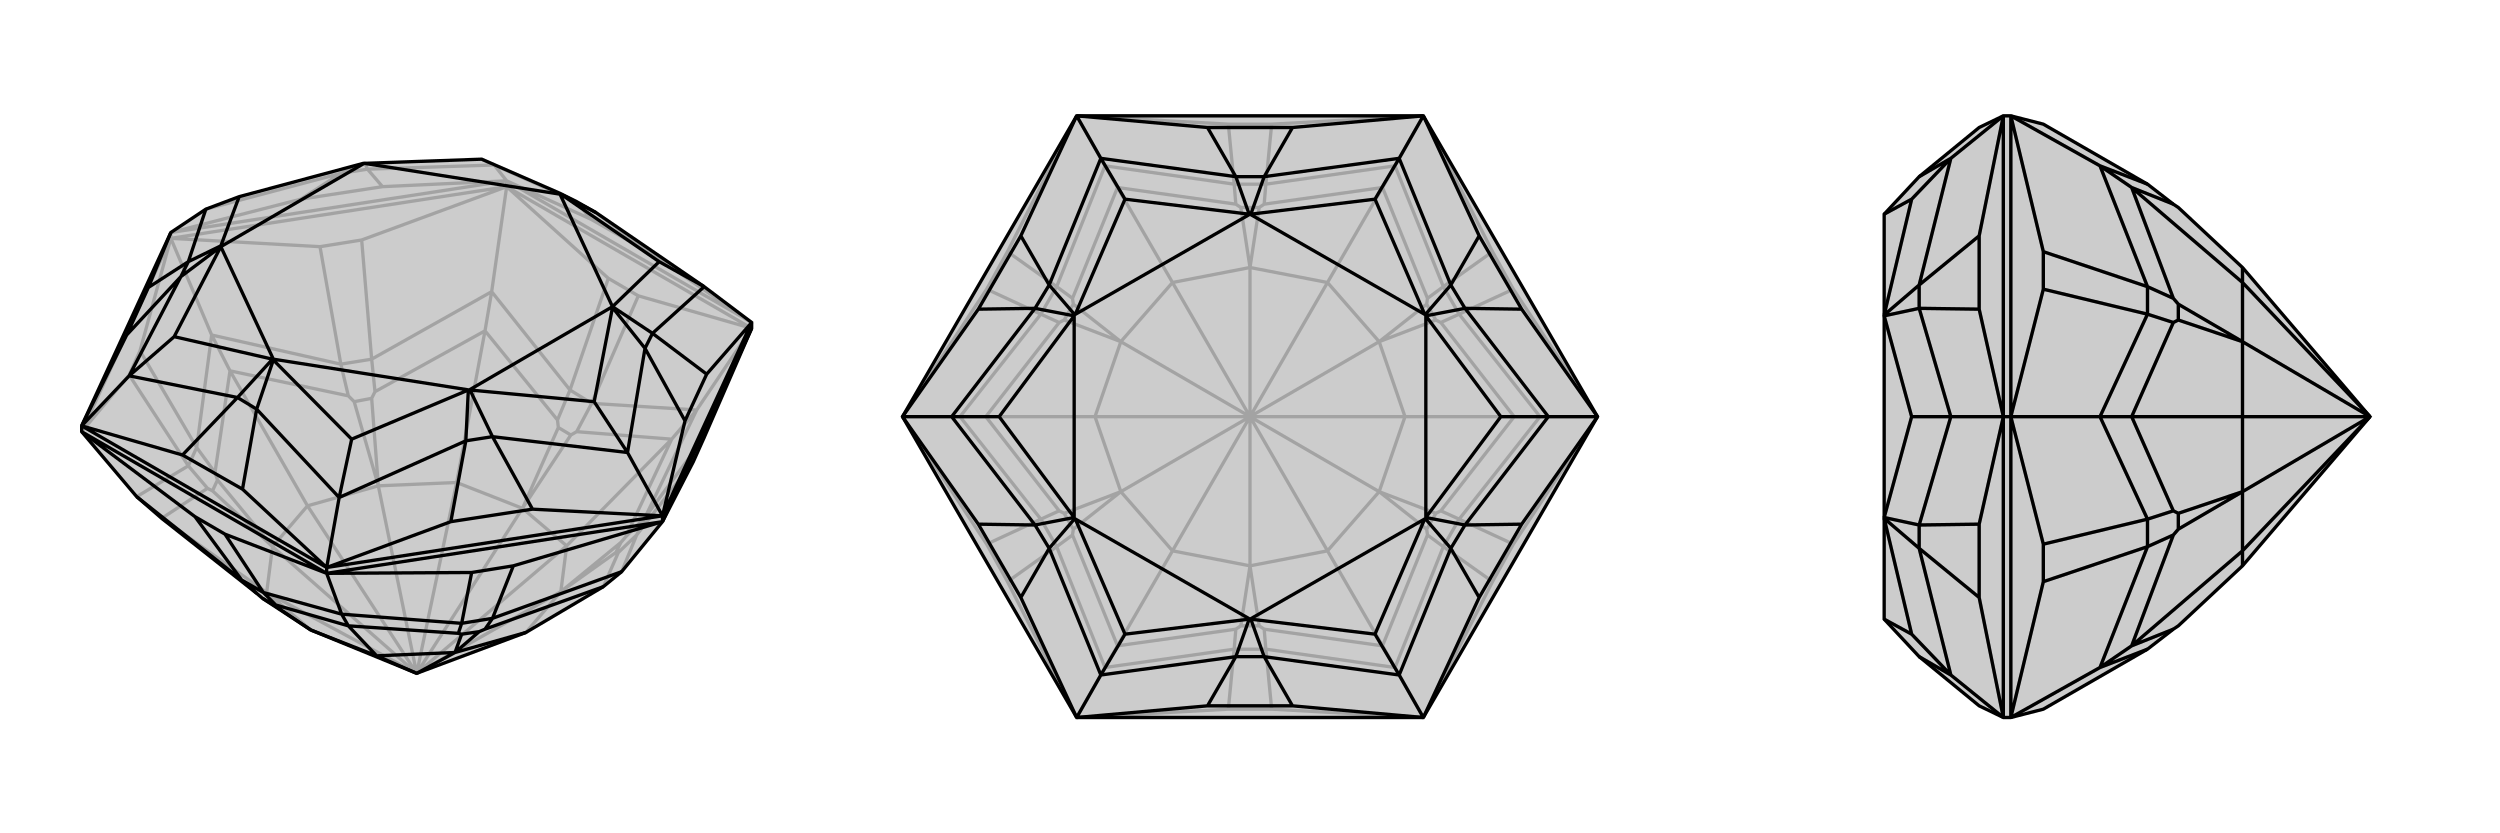 <svg xmlns="http://www.w3.org/2000/svg" viewBox="0 0 3000 1000">
    <g stroke="currentColor" stroke-width="4" fill="none" transform="translate(0 27)">
        <path fill="currentColor" stroke="none" fill-opacity=".2" d="M746,659L724,677L631,732L500,781L373,729L315,691L308,685L194,595L164,569L98,491L98,484L205,252L247,224L287,209L436,169L437,169L438,169L578,164L672,205L692,215L715,228L845,317L902,360L902,367L845,498L832,527L795,599z" />
<path stroke-opacity=".2" d="M608,197L608,190M205,259L205,252M902,367L608,197M608,197L205,259M205,259L98,491M902,367L766,328M902,367L836,465M608,197L730,307M608,197L434,261M608,197L590,323M205,259L384,269M205,259L168,394M205,259L254,375M98,491L155,423M746,659L764,615M836,465L774,594M836,465L710,457M836,465L806,500M590,323L684,441M590,323L446,404M590,323L582,370M254,375L409,410M254,375L236,510M254,375L276,418M164,569L226,532M724,677L742,636M806,500L751,617M806,500L692,491M806,500L680,628M582,370L669,477M582,370L450,443M582,370L548,552M276,418L418,448M276,418L258,540M276,418L369,580M194,595L249,559M194,595L320,684M631,732L673,683M673,683L680,628M673,683L500,781M680,628L627,583M500,781L680,628M627,583L548,552M500,781L627,583M548,552L454,556M500,781L548,552M454,556L369,580M500,781L454,556M369,580L327,629M500,781L369,580M327,629L320,684M500,781L327,629M373,729L320,684M500,781L320,684M673,683L739,636M673,683L745,624M627,583L685,495M627,583L670,486M454,556L446,451M454,556L425,455M327,629L261,549M327,629L255,562M764,615L742,636M774,594L751,617M742,636L739,636M751,617L745,624M739,636L745,624M710,457L692,491M684,441L669,477M692,491L685,495M669,477L670,486M685,495L670,486M446,404L450,443M409,410L418,448M450,443L446,451M418,448L425,455M446,451L425,455M236,510L258,540M226,532L249,559M258,540L261,549M249,559L255,562M261,549L255,562M764,615L832,527M774,594L845,498M764,615L774,594M766,328L730,307M710,457L766,328M684,441L730,307M710,457L684,441M434,261L384,269M446,404L434,261M409,410L384,269M446,404L409,410M168,394L155,423M236,510L168,394M226,532L155,423M236,510L226,532M902,360L608,190M205,252L608,190M902,360L781,277M205,252L361,212M608,190L459,197M608,190L709,236M608,190L593,171M247,224L409,181M593,171L441,176M593,171L692,215M593,171L578,164M409,181L436,169M441,176L438,169M781,277L709,236M715,228L781,277M692,215L709,236M361,212L459,197M409,181L361,212M441,176L459,197M409,181L441,176" />
<path d="M746,659L724,677L631,732L500,781L373,729L315,691L308,685L194,595L164,569L98,491L98,484L205,252L247,224L287,209L436,169L437,169L438,169L578,164L672,205L692,215L715,228L845,317L902,360L902,367L845,498L832,527L795,599z" />
<path d="M392,661L392,654M795,599L795,592M392,661L98,491M392,661L795,599M795,599L902,367M392,661L270,614M392,661L566,660M392,661L410,710M795,599L616,652M98,491L234,593M410,710L316,684M410,710L554,721M410,710L418,724M746,659L591,715M164,569L290,669M418,724L331,699M418,724L550,733M418,724L452,760M724,677L582,728M452,760L373,729M452,760L546,756M452,760L500,781M546,756L631,732M546,756L500,781M373,729L330,700M546,756L554,734M546,756L575,731M316,684L331,699M290,669L308,685M331,699L330,700M330,700L315,691M554,721L550,733M591,715L582,728M550,733L554,734M582,728L575,731M554,734L575,731M270,614L234,593M316,684L270,614M290,669L234,593M316,684L290,669M566,660L616,652M554,721L566,660M591,715L616,652M554,721L591,715M902,360L795,592M795,592L392,654M392,654L98,484M902,360L848,422M795,592L822,478M795,592L639,584M795,592L753,516M392,654L541,599M392,654L291,560M392,654L407,570M98,484L219,519M98,484L152,375M98,484L155,424M205,252L178,318M845,317L783,373M845,317L791,287M753,516L774,391M753,516L591,497M753,516L713,455M407,570L559,502M407,570L308,464M407,570L422,500M155,424L285,450M155,424L217,305M155,424L209,377M247,224L226,287M791,287L673,206M791,287L735,341M713,455L735,342M713,455L564,441M422,500L562,441M422,500L328,405M209,377L327,404M209,377L265,269M287,209L265,268M672,206L735,341M735,341L563,441M563,441L328,404M328,404L265,269M265,269L437,169M672,206L437,169M715,228L673,206M673,206L672,206M672,205L672,206M783,373L735,341M774,391L735,342M735,341L735,341M735,342L735,341M591,497L564,441M559,502L562,441M564,441L563,441M562,441L563,441M308,464L328,405M285,450L327,404M328,405L328,404M327,404L328,404M217,305L265,269M226,287L265,268M265,269L265,269M265,268L265,269M848,422L822,478M783,373L848,422M774,391L822,478M783,373L774,391M639,584L541,599M591,497L639,584M559,502L541,599M591,497L559,502M291,560L219,519M308,464L291,560M285,450L219,519M308,464L285,450M152,375L178,318M217,305L152,375M226,287L178,318M217,305L226,287" />
    </g>
    <g stroke="currentColor" stroke-width="4" fill="none" transform="translate(1000 0)">
        <path fill="currentColor" stroke="none" fill-opacity=".2" d="M917,500L708,861L292,861L83,500L292,139L708,139z" />
<path stroke-opacity=".2" d="M708,861L526,851M708,861L791,698M708,861L674,801M917,500L816,653M917,500L816,347M917,500L848,500M708,139L791,302M708,139L526,149M708,139L674,199M292,139L474,149M292,139L209,302M292,139L326,199M83,500L184,347M83,500L184,653M83,500L152,500M292,861L209,698M292,861L474,851M292,861L326,801M674,801L519,779M674,801L732,656M674,801L659,775M848,500L751,623M848,500L751,377M848,500L817,500M674,199L732,344M674,199L519,221M674,199L659,225M326,199L481,221M326,199L268,344M326,199L341,225M152,500L249,377M152,500L249,623M152,500L183,500M326,801L268,656M326,801L481,779M326,801L341,775M659,775L517,755M659,775L713,642M659,775L593,661M817,500L729,613M817,500L729,387M817,500L686,500M659,225L713,358M659,225L517,245M659,225L593,339M341,225L483,245M341,225L287,358M341,225L407,339M183,500L271,387M183,500L271,613M183,500L314,500M341,775L287,642M341,775L483,755M341,775L407,661M593,661L500,679M593,661L655,590M593,661L500,500M655,590L686,500M655,590L500,500M686,500L655,410M686,500L500,500M655,410L593,339M655,410L500,500M593,339L500,321M500,500L593,339M500,321L407,339M500,500L500,321M407,339L345,410M500,500L407,339M345,410L314,500M500,500L345,410M314,500L345,590M500,500L314,500M345,590L407,661M500,500L345,590M500,679L407,661M500,679L500,500M500,500L407,661M500,679L511,751M500,679L489,751M655,590L712,635M655,590L723,616M655,410L723,384M655,410L712,365M500,321L511,249M500,321L489,249M345,410L288,365M345,410L277,384M345,590L277,616M345,590L288,635M519,779L517,755M481,779L483,755M517,755L511,751M483,755L489,751M511,751L489,751M732,656L713,642M751,623L729,613M713,642L712,635M729,613L723,616M712,635L723,616M751,377L729,387M732,344L713,358M729,387L723,384M713,358L712,365M723,384L712,365M519,221L517,245M481,221L483,245M517,245L511,249M483,245L489,249M511,249L489,249M268,344L287,358M249,377L271,387M287,358L288,365M271,387L277,384M288,365L277,384M249,623L271,613M268,656L287,642M271,613L277,616M287,642L288,635M277,616L288,635M526,851L474,851M519,779L526,851M481,779L474,851M519,779L481,779M791,698L816,653M732,656L791,698M751,623L816,653M732,656L751,623M816,347L791,302M751,377L816,347M732,344L791,302M751,377L732,344M526,149L474,149M519,221L526,149M481,221L474,149M519,221L481,221M209,302L184,347M268,344L209,302M249,377L184,347M268,344L249,377M184,653L209,698M249,623L184,653M268,656L209,698M249,623L268,656" />
<path d="M917,500L708,861L292,861L83,500L292,139L708,139z" />
<path d="M708,139L551,153M708,139L775,283M708,139L679,190M917,500L826,371M917,500L826,629M917,500L858,500M708,861L775,717M708,861L551,847M708,861L679,810M292,861L449,847M292,861L225,717M292,861L321,810M83,500L174,629M83,500L174,371M83,500L142,500M292,139L225,283M292,139L449,153M292,139L321,190M679,190L517,212M679,190L741,342M679,190L650,239M858,500L758,370M858,500L758,630M858,500L801,500M679,810L741,658M679,810L517,788M679,810L650,761M321,810L483,788M321,810L259,658M321,810L350,761M142,500L242,630M142,500L242,370M142,500L199,500M321,190L259,342M321,190L483,212M321,190L350,239M650,239L501,257M650,239L710,378M801,500L711,379M801,500L711,621M650,761L710,622M650,761L501,743M350,761L499,743M350,761L290,622M199,500L289,621M199,500L289,379M350,239L290,378M350,239L499,257M500,257L711,378M711,378L711,622M711,622L500,743M500,743L289,622M289,622L289,378M500,257L289,378M517,212L501,257M483,212L499,257M501,257L500,257M499,257L500,257M741,342L710,378M758,370L711,379M710,378L711,378M711,379L711,378M758,630L711,621M741,658L710,622M711,621L711,622M710,622L711,622M517,788L501,743M483,788L499,743M501,743L500,743M499,743L500,743M259,658L290,622M242,630L289,621M290,622L289,622M289,621L289,622M242,370L289,379M259,342L290,378M289,379L289,378M290,378L289,378M551,153L449,153M517,212L551,153M483,212L449,153M517,212L483,212M775,283L826,371M741,342L775,283M758,370L826,371M741,342L758,370M826,629L775,717M758,630L826,629M741,658L775,717M758,630L741,658M551,847L449,847M517,788L551,847M483,788L449,847M517,788L483,788M225,717L174,629M259,658L225,717M242,630L174,629M259,658L242,630M174,371L225,283M242,370L174,371M259,342L225,283M242,370L259,342" />
    </g>
    <g stroke="currentColor" stroke-width="4" fill="none" transform="translate(2000 0)">
        <path fill="currentColor" stroke="none" fill-opacity=".2" d="M452,851L577,779L608,755L614,751L691,679L844,500L691,321L614,249L608,245L577,221L452,149L413,139L404,139L375,153L303,212L261,257L261,257L261,378L261,622L261,743L261,743L303,788L375,847L404,861L413,861z" />
<path stroke-opacity=".2" d="M413,500L404,500M413,139L413,500M413,500L413,861M413,139L452,302M413,139L520,199M413,500L452,347M413,500L452,653M413,500L520,500M413,861L452,698M413,861L520,801M520,199L577,221M520,199L577,344M520,199L558,225M520,500L577,377M520,500L577,623M520,500L558,500M520,801L577,656M520,801L577,779M520,801L558,775M558,225L608,245M558,225L608,358M558,225L691,339M558,500L608,387M558,500L608,613M558,500L691,500M558,775L608,642M558,775L608,755M558,775L691,661M691,321L691,339M691,339L691,410M844,500L691,339M691,410L691,500M844,500L691,410M691,500L691,590M844,500L691,500M691,590L691,661M844,500L691,590M691,679L691,661M844,500L691,661M691,410L614,365M691,410L614,384M691,590L614,616M691,590L614,635M577,344L608,358M577,377L608,387M608,358L614,365M608,387L614,384M614,365L614,384M577,623L608,613M577,656L608,642M608,613L614,616M608,642L614,635M614,616L614,635M452,302L452,347M577,344L452,302M577,377L452,347M577,344L577,377M452,653L452,698M577,623L452,653M577,656L452,698M577,623L577,656M404,861L404,500M404,500L404,139M404,861L375,717M404,861L341,810M404,500L375,629M404,500L375,371M404,500L341,500M404,139L375,283M404,139L341,190M341,810L303,788M341,810L303,658M341,810L294,761M341,500L303,630M341,500L303,370M341,500L294,500M341,190L303,342M341,190L303,212M341,190L294,239M294,761L261,743M294,761L261,622M294,500L261,621M294,500L261,379M294,239L261,378M294,239L261,257M303,658L261,622M303,630L261,621M261,622L261,622M261,621L261,622M303,370L261,379M303,342L261,378M261,379L261,378M261,378L261,378M375,717L375,629M303,658L375,717M303,630L375,629M303,658L303,630M375,371L375,283M303,370L375,371M303,342L375,283M303,370L303,342" />
<path d="M452,851L577,779L608,755L614,751L691,679L844,500L691,321L614,249L608,245L577,221L452,149L413,139L404,139L375,153L303,212L261,257L261,257L261,378L261,622L261,743L261,743L303,788L375,847L404,861L413,861z" />
<path d="M413,500L404,500M413,861L413,500M413,500L413,139M413,861L452,698M413,861L520,801M413,500L452,653M413,500L452,347M413,500L520,500M413,139L452,302M413,139L520,199M520,801L577,779M520,801L577,656M520,801L558,775M520,500L577,623M520,500L577,377M520,500L558,500M520,199L577,344M520,199L577,221M520,199L558,225M558,775L608,755M558,775L608,642M558,775L691,661M558,500L608,613M558,500L608,387M558,500L691,500M558,225L608,358M558,225L608,245M558,225L691,339M691,661L691,679M691,661L691,590M691,661L844,500M691,590L691,500M691,590L844,500M691,500L691,410M691,500L844,500M691,410L691,339M691,410L844,500M691,339L691,321M844,500L691,339M691,590L614,635M691,590L614,616M691,410L614,384M691,410L614,365M577,656L608,642M577,623L608,613M608,642L614,635M608,613L614,616M614,635L614,616M577,377L608,387M577,344L608,358M608,387L614,384M608,358L614,365M614,384L614,365M452,698L452,653M577,656L452,698M577,623L452,653M577,656L577,623M452,347L452,302M577,377L452,347M577,344L452,302M577,377L577,344M404,139L404,500M404,500L404,861M404,139L375,283M404,139L341,190M404,500L375,371M404,500L375,629M404,500L341,500M404,861L375,717M404,861L341,810M341,190L303,212M341,190L303,342M341,190L294,239M341,500L303,370M341,500L303,630M341,500L294,500M341,810L303,658M341,810L303,788M341,810L294,761M294,239L261,257M294,239L261,378M294,500L261,379M294,500L261,621M294,761L261,622M294,761L261,743M303,342L261,378M303,370L261,379M261,378L261,378M261,379L261,378M303,630L261,621M303,658L261,622M261,621L261,622M261,622L261,622M375,283L375,371M303,342L375,283M303,370L375,371M303,342L303,370M375,629L375,717M303,630L375,629M303,658L375,717M303,630L303,658" />
    </g>
</svg>